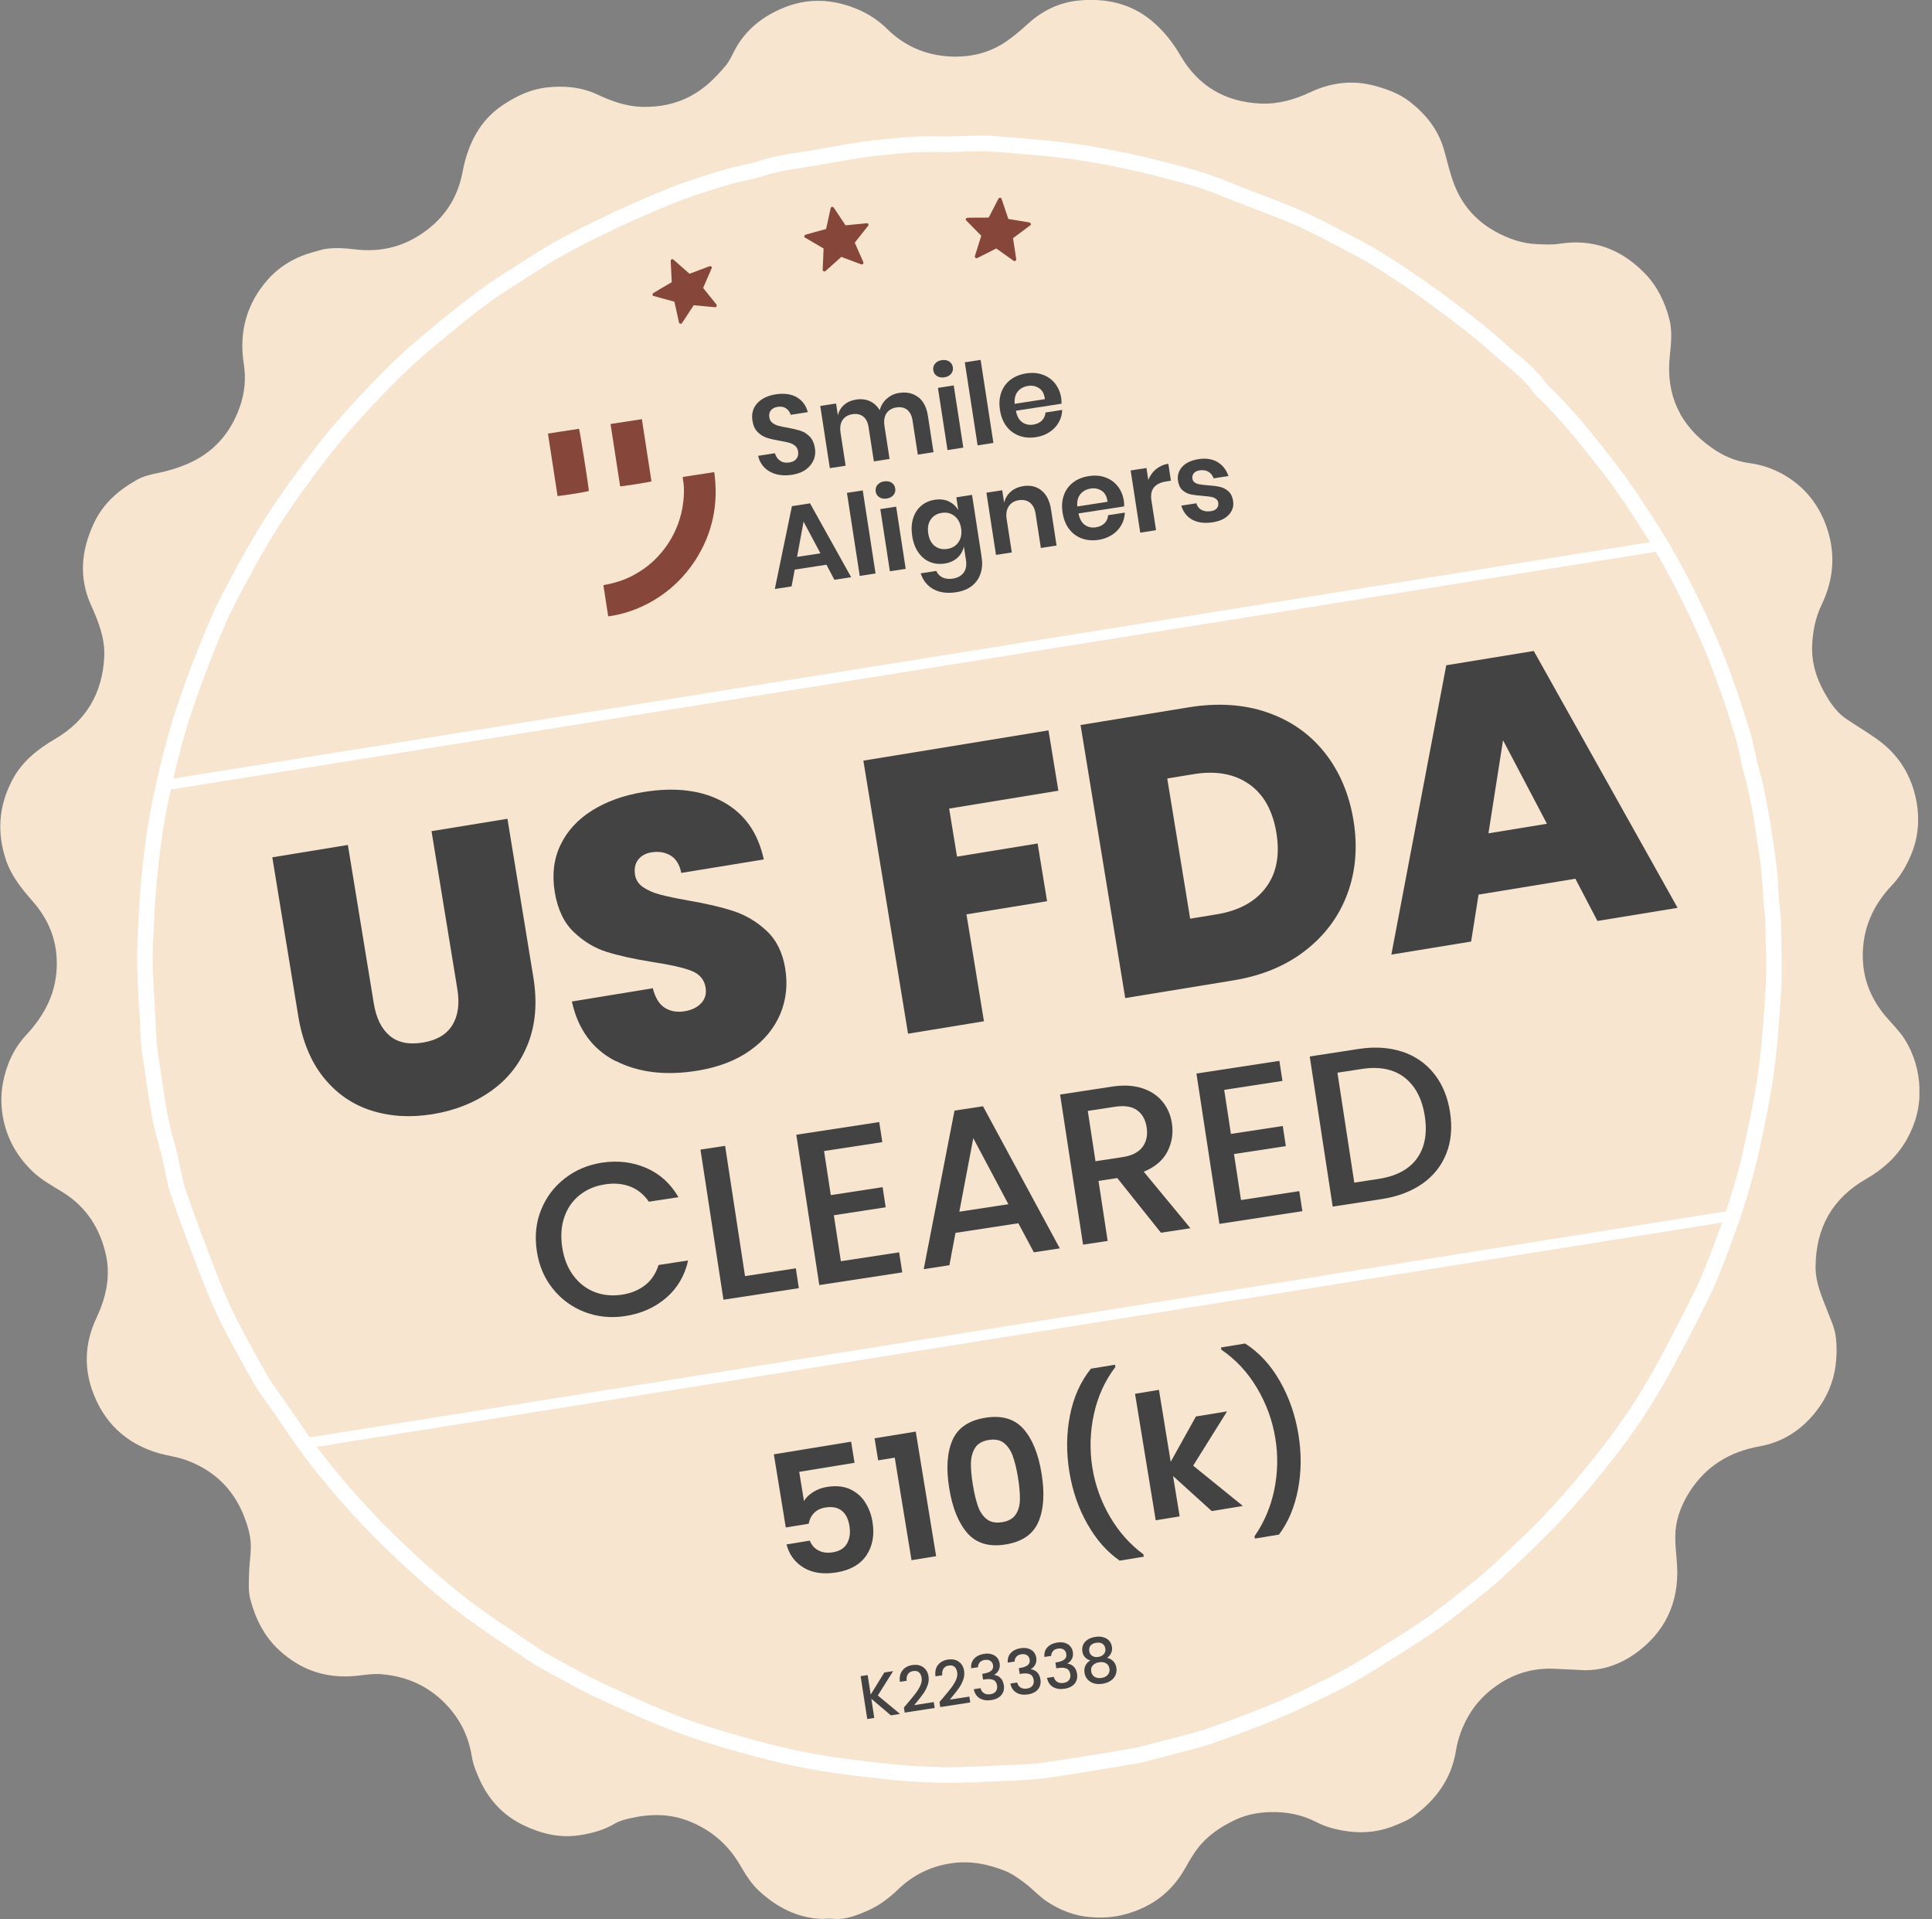 <svg width="149" height="148" viewBox="0 0 149 148" fill="none" xmlns="http://www.w3.org/2000/svg">
<rect x="0" y="0" width="149" height="148" fill="#808080" stroke="none"/>
<g clip-path="url(#clip0_543_6147)">
<path d="M25.009 19.213C25.815 19.073 26.609 19.141 27.403 19.233C29.492 19.478 31.349 18.976 33.025 17.661C34.489 16.51 35.343 15.039 35.676 13.246C35.897 12.067 36.282 10.956 36.931 9.958C37.428 9.196 38.09 8.55 38.852 8.053C39.843 7.403 40.925 6.89 42.116 6.75C43.468 6.593 44.807 6.697 46.066 7.287C47.169 7.8 48.296 8.213 49.531 8.241C50.874 8.269 52.137 8.025 53.336 7.367C54.399 6.786 55.221 5.952 55.979 5.045C56.24 4.733 56.42 4.348 56.605 3.979C57.459 2.294 58.85 1.22 60.567 0.546C62.215 -0.1 63.899 -0.076 65.563 0.494C66.638 0.863 67.6 1.416 68.426 2.238C69.878 3.682 71.707 4.372 73.724 4.368C75.071 4.368 76.386 4.019 77.549 3.233C78.167 2.816 78.724 2.339 79.274 1.837C80.404 0.803 81.756 0.161 83.264 0.033C85.285 -0.14 87.181 0.245 88.818 1.601C89.748 2.371 90.45 3.277 91.055 4.311C92.419 6.641 94.488 7.856 97.195 7.985C98.578 8.049 99.829 7.684 101.076 7.103C102.66 6.361 104.333 6.148 106.057 6.625C107.019 6.89 107.942 7.231 108.74 7.852C109.983 8.827 110.925 10.01 111.366 11.554C111.615 12.42 111.807 13.31 112.124 14.152C112.726 15.744 113.756 16.971 115.272 17.826C116.307 18.407 117.373 18.78 118.548 18.828C119.122 18.852 119.707 18.884 120.269 18.796C122.871 18.395 125.029 19.213 126.841 21.07C127.808 22.06 128.393 23.279 128.738 24.582C128.983 25.505 128.882 26.483 128.778 27.446C128.461 30.445 129.568 32.819 132.022 34.539C132.876 35.141 133.835 35.574 134.901 35.71C136.072 35.863 137.159 36.292 138.11 36.95C139.329 37.792 140.219 38.947 140.764 40.346C141.598 42.492 141.474 44.585 140.479 46.654C140.014 47.628 139.806 48.667 139.758 49.762C139.693 51.29 140.199 52.621 140.977 53.872C141.354 54.478 141.799 55.047 142.404 55.452C143.226 56.001 144.085 56.507 144.883 57.092C146.45 58.247 147.413 59.803 147.786 61.724C148.071 63.196 147.946 64.627 147.353 65.999C146.992 66.829 146.543 67.603 145.901 68.28C144.642 69.608 143.84 71.168 143.688 73.036C143.515 75.126 144.161 76.922 145.52 78.486C145.989 79.027 146.511 79.537 146.888 80.134C147.621 81.293 147.994 82.604 148.038 83.964C148.087 85.359 147.73 86.686 147.032 87.91C146.29 89.209 145.231 90.163 143.932 90.909C141.33 92.401 140.042 94.655 140.022 97.69C140.014 98.937 140.5 99.972 140.921 101.067C141.165 101.704 141.47 102.342 141.566 103.008C141.674 103.757 141.662 104.547 141.566 105.297C141.398 106.601 140.88 107.796 140.07 108.83C138.948 110.266 137.504 111.216 135.687 111.541C133.406 111.95 131.569 113.065 130.318 115.022C129.632 116.096 129.187 117.283 129.203 118.591C129.211 119.136 129.247 119.685 129.303 120.231C129.596 123.098 128.702 125.516 126.416 127.293C125.097 128.319 123.549 128.909 121.813 128.784C121.215 128.74 120.614 128.736 120.016 128.696C118.484 128.6 117.053 128.953 115.765 129.763C114.707 130.428 113.82 131.303 113.207 132.405C112.754 133.215 112.437 134.078 112.285 135.016C111.932 137.197 110.709 138.85 108.94 140.113C108.587 140.365 108.166 140.526 107.765 140.702C106.558 141.232 105.303 141.404 103.988 141.232C103.134 141.119 102.312 140.919 101.546 140.526C100.575 140.025 99.541 139.772 98.458 139.744C97.347 139.712 96.26 139.868 95.246 140.349C94.143 140.875 93.132 141.544 92.379 142.523C92.014 143 91.709 143.529 91.412 144.055C90.394 145.879 88.886 147.022 86.869 147.6C85.914 147.872 84.98 147.916 84.034 147.836C82.814 147.736 81.688 147.283 80.681 146.597C80.1 146.2 79.623 145.655 79.057 145.23C78.576 144.869 78.071 144.5 77.517 144.279C76.206 143.758 74.871 143.477 73.411 143.682C71.779 143.914 70.419 144.596 69.264 145.703C68.539 146.401 67.749 146.994 66.838 147.379C66.012 147.728 65.158 148.069 64.216 147.969C63.919 147.936 63.614 147.993 63.313 147.977C61.437 147.888 59.869 147.054 58.533 145.815C57.96 145.286 57.515 144.584 57.118 143.898C56.208 142.314 54.944 141.188 53.248 140.486C51.672 139.832 50.084 139.864 48.476 140.245C48.107 140.333 47.722 140.446 47.398 140.638C46.579 141.131 45.689 141.364 44.763 141.516C43.211 141.769 41.763 141.424 40.372 140.754C38.784 139.993 37.677 138.773 36.967 137.189C36.723 136.644 36.486 136.071 36.394 135.485C36.165 134.03 35.58 132.758 34.609 131.664C33.234 130.108 31.474 129.282 29.424 129.109C28.775 129.053 28.109 129.173 27.455 129.237C25.194 129.462 23.237 128.82 21.552 127.277C20.37 126.194 19.7 124.826 19.303 123.327C19.134 122.681 19.195 121.967 19.211 121.285C19.227 120.491 19.391 119.693 19.331 118.912C19.279 118.242 19.07 117.56 18.822 116.931C17.98 114.785 16.436 113.329 14.266 112.568C13.621 112.343 12.927 112.263 12.269 112.074C9.699 111.34 7.958 109.66 7.096 107.174C6.507 105.474 6.559 103.701 7.277 102.001C7.437 101.62 7.618 101.251 7.766 100.866C8.275 99.555 8.472 98.183 8.179 96.82C7.738 94.763 6.675 93.083 4.835 91.94C4.02 91.434 3.174 90.985 2.469 90.296C1.35 89.205 0.616 87.938 0.279 86.418C0.071 85.459 0.046 84.497 0.219 83.551C0.476 82.151 1.037 80.876 2.023 79.813C3.475 78.253 4.389 76.489 4.381 74.275C4.377 72.407 3.704 70.855 2.509 69.491C1.671 68.537 0.881 67.558 0.464 66.331C-0.262 64.182 -0.098 62.117 0.969 60.112C1.723 58.696 2.918 57.77 4.265 56.976C6.659 55.572 7.89 53.447 8.039 50.688C8.115 49.248 7.601 47.953 7.024 46.674C6.054 44.525 6.266 42.419 7.253 40.326C7.966 38.806 9.161 37.788 10.573 36.994C11.042 36.733 11.595 36.593 12.129 36.488C12.915 36.332 13.669 36.103 14.407 35.795C16.436 34.941 17.771 33.429 18.489 31.392C18.866 30.329 18.986 29.206 18.802 28.063C18.413 25.609 19.022 23.399 20.662 21.547C21.368 20.749 22.282 20.131 23.289 19.726C23.846 19.502 24.44 19.373 25.017 19.201L25.009 19.213Z" fill="#F7E5D0"/>
<path d="M66.965 17.285L66.981 17.373C66.628 17.822 66.271 18.268 65.922 18.713C65.938 18.753 65.95 18.781 65.962 18.809C66.163 19.266 66.367 19.727 66.568 20.184C66.616 20.297 66.6 20.337 66.484 20.401C66.447 20.393 66.403 20.381 66.363 20.365C65.922 20.2 65.485 20.036 65.048 19.872C64.992 19.852 64.936 19.831 64.883 19.811C64.667 20.004 64.458 20.192 64.246 20.381C64.033 20.569 63.825 20.766 63.612 20.938C63.468 20.918 63.44 20.886 63.448 20.766C63.46 20.497 63.472 20.233 63.484 19.964C63.496 19.699 63.508 19.43 63.516 19.162C63.023 18.873 62.534 18.584 62.044 18.3C62.04 18.272 62.032 18.239 62.028 18.211C62.052 18.143 62.096 18.107 62.169 18.087C62.377 18.035 62.582 17.967 62.79 17.911C62.999 17.855 63.207 17.798 63.416 17.742C63.512 17.714 63.608 17.686 63.709 17.658C63.725 17.594 63.737 17.534 63.753 17.474C63.853 17.02 63.949 16.567 64.049 16.11C64.057 16.082 64.061 16.05 64.073 16.026C64.11 15.942 64.214 15.926 64.278 15.986C64.302 16.01 64.318 16.038 64.338 16.066C64.531 16.355 64.719 16.643 64.912 16.932C65.012 17.081 65.108 17.229 65.204 17.369C65.22 17.369 65.228 17.377 65.236 17.373C65.509 17.345 65.786 17.317 66.058 17.293C66.307 17.269 66.556 17.249 66.804 17.217C66.88 17.209 66.933 17.225 66.981 17.281L66.965 17.285Z" fill="#86463A"/>
<path d="M54.865 20.554L54.905 20.634C54.676 21.16 54.452 21.685 54.227 22.202C54.251 22.238 54.271 22.263 54.287 22.283C54.6 22.672 54.913 23.065 55.23 23.453C55.306 23.55 55.302 23.594 55.202 23.686C55.166 23.686 55.121 23.686 55.077 23.686C54.612 23.642 54.143 23.598 53.678 23.554C53.618 23.55 53.561 23.546 53.501 23.538C53.341 23.778 53.188 24.015 53.032 24.252C52.876 24.488 52.723 24.733 52.563 24.957C52.419 24.977 52.386 24.953 52.358 24.833C52.298 24.572 52.242 24.312 52.186 24.051C52.13 23.79 52.07 23.53 52.01 23.265C51.46 23.113 50.911 22.964 50.361 22.812C50.349 22.784 50.337 22.76 50.321 22.732C50.325 22.66 50.357 22.611 50.426 22.575C50.614 22.471 50.794 22.355 50.983 22.242C51.167 22.134 51.356 22.026 51.544 21.918C51.633 21.866 51.717 21.813 51.805 21.761C51.805 21.697 51.805 21.633 51.797 21.573C51.777 21.108 51.753 20.646 51.729 20.181C51.729 20.153 51.725 20.121 51.729 20.093C51.741 20.005 51.837 19.957 51.917 20.005C51.945 20.021 51.969 20.045 51.993 20.069C52.254 20.298 52.511 20.526 52.771 20.755C52.904 20.871 53.04 20.987 53.168 21.104C53.184 21.104 53.193 21.104 53.2 21.104C53.457 21.007 53.714 20.907 53.974 20.811C54.207 20.723 54.444 20.639 54.672 20.546C54.744 20.518 54.8 20.522 54.861 20.562L54.865 20.554Z" fill="#86463A"/>
<path d="M79.504 17.257L79.496 17.345C79.039 17.686 78.578 18.027 78.129 18.364C78.133 18.408 78.137 18.436 78.141 18.464C78.217 18.961 78.293 19.455 78.369 19.952C78.389 20.072 78.361 20.108 78.229 20.14C78.197 20.12 78.157 20.1 78.121 20.076C77.74 19.803 77.359 19.531 76.978 19.262C76.93 19.23 76.882 19.194 76.833 19.162C76.577 19.29 76.324 19.419 76.072 19.547C75.815 19.675 75.562 19.807 75.314 19.924C75.181 19.868 75.161 19.831 75.197 19.711C75.278 19.455 75.358 19.202 75.438 18.945C75.518 18.693 75.598 18.436 75.678 18.179C75.278 17.774 74.876 17.369 74.48 16.964C74.48 16.936 74.484 16.904 74.487 16.876C74.528 16.816 74.58 16.792 74.656 16.792C74.873 16.792 75.089 16.784 75.302 16.784C75.518 16.784 75.735 16.784 75.947 16.784C76.047 16.784 76.148 16.78 76.252 16.776C76.284 16.72 76.312 16.663 76.34 16.607C76.553 16.194 76.765 15.781 76.978 15.368C76.99 15.34 77.006 15.316 77.022 15.292C77.078 15.224 77.186 15.232 77.23 15.308C77.246 15.336 77.254 15.368 77.266 15.4C77.375 15.729 77.487 16.058 77.595 16.383C77.651 16.551 77.712 16.72 77.764 16.88C77.78 16.888 77.788 16.892 77.792 16.892C78.064 16.936 78.337 16.98 78.606 17.024C78.85 17.065 79.099 17.109 79.344 17.145C79.42 17.157 79.468 17.189 79.496 17.253L79.504 17.257Z" fill="#86463A"/>
<path d="M11.498 67.853C11.398 70.059 11.185 71.161 11.185 73.379C11.185 74.49 11.23 75.945 11.298 77.056C11.346 77.822 11.39 79.089 11.454 79.851C11.575 81.243 11.763 82.606 11.992 83.978C12.437 86.648 12.537 87.514 13.259 90.141C13.6 91.388 14.165 92.607 14.438 93.874C14.466 94.011 15.452 96.589 15.496 96.722C15.945 98.145 15.986 97.893 16.459 99.308C17.165 101.413 18.343 102.532 19.122 104.601C19.679 106.085 20.81 106.963 21.479 108.387C21.736 108.932 23.34 110.757 23.597 111.302L133.653 93.734C133.834 92.383 134.949 90.129 135.065 88.762C135.269 86.364 136.16 85.136 136.22 82.714C136.256 81.367 136.765 79.302 136.681 77.95C136.593 76.491 137.122 76.238 136.894 74.766C136.673 73.355 136.853 71.085 136.637 69.67C136.22 66.959 136.3 64.264 135.61 61.601C135.322 60.487 134.957 58.622 134.656 57.511C134.179 55.763 133.188 53.637 132.639 51.917C131.528 48.428 130.79 47.398 129.298 44.109C129.054 43.568 128.412 42.606 128.152 42.072L12.637 60.563C12.308 62.953 11.615 65.427 11.502 67.853H11.498Z" stroke="white" stroke-width="0.802" stroke-miterlimit="10"/>
<path d="M65.907 112.805L61.637 113.503L62.005 115.757C62.154 115.496 62.386 115.268 62.707 115.067C63.024 114.863 63.377 114.73 63.766 114.67C64.468 114.554 65.069 114.614 65.567 114.846C66.064 115.083 66.457 115.424 66.733 115.869C67.014 116.314 67.199 116.807 67.287 117.353C67.455 118.363 67.299 119.221 66.826 119.935C66.348 120.645 65.582 121.086 64.516 121.259C63.517 121.423 62.675 121.303 61.993 120.902C61.316 120.497 60.867 119.899 60.658 119.101L62.451 118.808C62.587 119.149 62.807 119.402 63.124 119.566C63.433 119.731 63.806 119.779 64.235 119.707C64.752 119.622 65.117 119.394 65.326 119.025C65.534 118.656 65.599 118.207 65.51 117.67C65.422 117.124 65.222 116.731 64.905 116.491C64.592 116.246 64.175 116.17 63.654 116.254C63.285 116.314 62.992 116.455 62.776 116.683C62.559 116.908 62.427 117.18 62.37 117.505L60.602 117.794L59.68 112.152L65.639 111.177L65.903 112.797L65.907 112.805Z" fill="#434343"/>
<path d="M67.725 112.617L67.448 110.917L70.624 110.4L72.196 120.008L70.299 120.317L69.004 112.409L67.725 112.617Z" fill="#434343"/>
<path d="M73.449 111.074C73.858 110.124 74.7 109.542 75.975 109.334C77.246 109.125 78.229 109.41 78.919 110.18C79.609 110.95 80.078 112.097 80.326 113.617C80.575 115.144 80.499 116.392 80.09 117.35C79.685 118.308 78.843 118.894 77.567 119.102C76.292 119.311 75.314 119.022 74.62 118.244C73.93 117.466 73.457 116.307 73.208 114.783C72.96 113.264 73.04 112.025 73.449 111.074ZM78.113 112.293C77.96 111.864 77.732 111.527 77.435 111.287C77.138 111.046 76.745 110.966 76.252 111.046C75.759 111.126 75.41 111.327 75.205 111.648C75.001 111.968 74.893 112.361 74.881 112.819C74.868 113.276 74.921 113.829 75.025 114.479C75.133 115.148 75.266 115.702 75.418 116.139C75.57 116.58 75.799 116.917 76.1 117.153C76.4 117.386 76.797 117.466 77.287 117.386C77.78 117.306 78.129 117.105 78.337 116.789C78.55 116.472 78.654 116.079 78.658 115.61C78.662 115.144 78.614 114.579 78.506 113.913C78.397 113.264 78.265 112.722 78.109 112.293H78.113Z" fill="#434343"/>
<path d="M83.855 117.517C83.173 116.31 82.712 114.975 82.471 113.507C82.226 112.003 82.242 110.552 82.519 109.148C82.796 107.744 83.333 106.545 84.135 105.547L85.992 105.242L86.02 105.415C85.202 106.493 84.648 107.724 84.356 109.096C84.063 110.467 84.027 111.843 84.251 113.214C84.472 114.55 84.921 115.801 85.603 116.964C86.285 118.131 87.143 119.097 88.181 119.863L88.209 120.047L86.353 120.352C85.366 119.666 84.532 118.72 83.855 117.513V117.517Z" fill="#434343"/>
<path d="M93.455 116.532L90.468 113.825L90.977 116.937L89.132 117.238L87.536 107.485L89.381 107.181L90.287 112.731L92.232 109.234L94.634 108.841L92.019 113.027L95.853 116.135L93.455 116.528V116.532Z" fill="#434343"/>
<path d="M96.781 118.653L96.752 118.468C97.49 117.41 97.996 116.223 98.272 114.899C98.545 113.58 98.577 112.253 98.356 110.913C98.132 109.542 97.667 108.255 96.945 107.044C96.231 105.837 95.313 104.846 94.194 104.084L94.166 103.912L96.027 103.607C97.105 104.297 98 105.263 98.705 106.506C99.415 107.745 99.892 109.117 100.137 110.621C100.378 112.088 100.366 113.5 100.105 114.859C99.844 116.219 99.355 117.382 98.637 118.344L96.781 118.649V118.653Z" fill="#434343"/>
<path d="M63.327 12.078C62.176 12.334 60.428 12.427 58.76 12.976C57.886 13.265 56.951 13.381 56.069 13.65C54.666 14.079 53.254 14.504 51.891 15.049C50.07 15.775 48.273 16.569 46.509 17.423C44.717 18.289 42.936 19.2 41.26 20.286C39.949 21.136 38.597 21.93 37.342 22.857C35.826 23.971 34.383 25.183 32.931 26.386C31.215 27.805 29.651 29.393 28.135 31.017C27.032 32.2 25.953 33.411 24.959 34.699C23.591 36.467 22.272 38.259 21.061 40.14C20.103 41.628 19.236 43.164 18.41 44.724C17.909 45.67 17.396 46.608 16.959 47.587C16.381 48.882 15.852 50.202 15.351 51.529C14.841 52.88 14.34 54.24 13.919 55.619C13.322 57.584 12.828 59.581 12.403 61.594C11.966 63.667 11.69 65.757 11.493 67.858C11.32 69.695 11.248 71.539 11.18 73.384C11.144 74.306 11.212 75.232 11.244 76.155C11.268 76.788 11.316 77.422 11.357 78.055C11.433 79.206 11.425 80.373 11.613 81.508C11.982 83.714 12.171 85.947 12.82 88.105C13.129 89.127 13.306 90.194 13.542 91.237C13.566 91.349 13.586 91.465 13.622 91.578C14.031 92.744 14.428 93.919 14.866 95.078C15.515 96.807 16.153 98.539 16.878 100.235C17.4 101.45 18.025 102.625 18.663 103.788C19.373 105.079 20.038 106.403 20.909 107.606C22.2 109.39 23.371 111.271 24.75 112.983C26.326 114.94 27.986 116.837 29.791 118.605C31.596 120.37 33.46 122.062 35.437 123.61C37.242 125.022 39.191 126.253 41.083 127.548C41.536 127.857 42.018 128.129 42.503 128.39C43.75 129.064 44.977 129.773 46.26 130.367C48.253 131.293 50.258 132.208 52.312 132.986C54.124 133.671 55.997 134.217 57.87 134.73C59.542 135.191 61.234 135.6 62.942 135.893C64.899 136.23 66.88 136.454 68.857 136.655C70.233 136.795 71.62 136.867 73 136.879C74.439 136.891 75.879 136.811 77.318 136.743C78.441 136.691 79.572 136.663 80.683 136.506C82.812 136.21 84.934 135.829 87.055 135.484C87.372 135.432 87.689 135.392 87.997 135.311C89.144 135.019 90.287 134.718 91.426 134.413C92.011 134.257 92.605 134.116 93.174 133.916C94.317 133.519 95.456 133.11 96.583 132.669C97.71 132.228 98.841 131.791 99.931 131.273C101.808 130.379 103.705 129.513 105.465 128.402C106.957 127.46 108.469 126.545 109.932 125.563C110.943 124.885 111.897 124.123 112.856 123.369C113.742 122.672 114.636 121.974 115.462 121.208C116.966 119.808 118.474 118.413 119.873 116.913C121.293 115.393 122.632 113.789 123.916 112.153C125.616 109.984 127.136 107.678 128.443 105.244C129.401 103.459 130.34 101.667 131.234 99.85C131.731 98.84 132.148 97.789 132.549 96.734C133.063 95.379 133.56 94.016 133.997 92.632C134.398 91.361 134.763 90.074 135.044 88.77C135.481 86.765 135.914 84.752 136.198 82.723C136.479 80.726 136.607 78.701 136.744 76.688C136.82 75.569 136.832 74.438 136.792 73.316C136.748 72.105 136.804 70.894 136.615 69.682C136.538 68.103 136.44 66.924 136.323 66.145C135.982 63.908 135.697 61.658 135.08 59.469C134.819 58.55 134.687 57.596 134.414 56.682C133.985 55.246 133.512 53.823 133.006 52.411C131.988 49.548 130.689 46.809 129.273 44.126C128.627 42.899 127.914 41.704 127.164 40.541C126.221 39.081 125.279 37.618 124.216 36.246C122.536 34.073 120.836 31.904 118.823 30.011C117.953 28.715 116.653 27.841 115.526 26.819C114.031 25.459 112.391 24.252 110.766 23.045C109.439 22.063 108.06 21.144 106.668 20.254C105.742 19.661 104.767 19.147 103.797 18.638C102.518 17.968 101.247 17.279 99.923 16.709C98.115 15.935 96.242 15.306 94.429 14.548C92.681 13.818 90.848 13.373 89.032 12.912C85.836 12.11 82.592 11.548 79.299 11.316C78.237 11.239 77.174 11.095 76.111 11.071C74.816 11.043 73.517 11.151 72.226 11.119C70.545 11.075 68.881 11.268 67.221 11.452C66.094 11.576 64.983 11.805 63.311 12.082L63.327 12.078Z" stroke="white" stroke-width="1.203" stroke-miterlimit="10"/>
<path d="M26.828 65.155L28.825 77.369C29.009 78.504 29.418 79.338 30.048 79.868C30.677 80.401 31.527 80.577 32.602 80.401C33.677 80.225 34.439 79.779 34.88 79.062C35.325 78.344 35.457 77.43 35.277 76.311L33.28 64.096L39.135 63.142L41.132 75.356C41.448 77.285 41.308 79.001 40.715 80.501C40.121 81.997 39.179 83.208 37.887 84.122C36.596 85.041 35.096 85.638 33.38 85.919C31.668 86.2 30.084 86.103 28.628 85.638C27.169 85.173 25.949 84.323 24.959 83.096C23.972 81.869 23.315 80.277 22.998 78.328L21.001 66.113L26.828 65.159V65.155Z" fill="#434343"/>
<path d="M47.46 81.821C45.696 80.91 44.577 79.382 44.104 77.233L50.347 76.21C50.528 76.936 50.833 77.438 51.266 77.714C51.699 77.991 52.216 78.079 52.813 77.983C53.351 77.895 53.772 77.686 54.077 77.361C54.382 77.037 54.494 76.632 54.418 76.158C54.317 75.541 53.952 75.112 53.315 74.863C52.681 74.618 51.683 74.394 50.319 74.185C48.868 73.953 47.689 73.692 46.77 73.4C45.856 73.111 45.018 72.606 44.256 71.88C43.494 71.158 43.005 70.127 42.784 68.792C42.564 67.436 42.712 66.221 43.233 65.147C43.751 64.068 44.565 63.186 45.68 62.492C46.79 61.798 48.106 61.329 49.617 61.081C52.068 60.679 54.117 60.932 55.769 61.838C57.421 62.745 58.464 64.224 58.905 66.278L52.541 67.316C52.416 66.683 52.144 66.237 51.727 65.981C51.306 65.724 50.804 65.64 50.227 65.732C49.79 65.804 49.453 65.993 49.217 66.298C48.98 66.602 48.9 66.991 48.976 67.469C49.04 67.866 49.253 68.186 49.609 68.423C49.962 68.66 50.387 68.848 50.881 68.98C51.374 69.113 52.096 69.269 53.042 69.438C54.45 69.678 55.625 69.951 56.567 70.26C57.509 70.568 58.355 71.07 59.113 71.775C59.875 72.481 60.356 73.452 60.557 74.683C60.761 75.938 60.633 77.113 60.168 78.212C59.703 79.31 58.929 80.245 57.838 81.015C56.747 81.789 55.396 82.306 53.784 82.567C51.334 82.968 49.228 82.711 47.464 81.805L47.46 81.821Z" fill="#434343"/>
<path d="M80.861 56.316L81.623 60.976L73.202 62.355L73.807 66.06L80.023 65.046L80.753 69.497L74.537 70.512L75.884 78.756L70.03 79.715L66.585 58.658L80.865 56.324L80.861 56.316Z" fill="#434343"/>
<path d="M97.699 54.929C99.508 55.542 100.987 56.573 102.146 58.02C103.301 59.468 104.047 61.217 104.384 63.266C104.717 65.299 104.556 67.184 103.915 68.924C103.269 70.664 102.19 72.124 100.671 73.303C99.159 74.482 97.302 75.248 95.113 75.605L86.78 76.968L83.335 55.911L91.668 54.548C93.882 54.187 95.891 54.311 97.695 54.925L97.699 54.929ZM97.623 68.451C98.449 67.356 98.718 65.953 98.441 64.236C98.156 62.504 97.45 61.245 96.316 60.459C95.185 59.673 93.765 59.42 92.053 59.701L90.02 60.034L91.788 70.845L93.821 70.512C95.534 70.231 96.801 69.546 97.623 68.451Z" fill="#434343"/>
<path d="M121.5 67.765L114.03 68.988L113.456 72.609L107.305 73.615L111.539 51.303L118.288 50.201L129.38 70.01L123.197 71.021L121.5 67.773V67.765ZM119.303 63.526L115.918 57.086L114.792 64.264L119.303 63.526Z" fill="#434343"/>
<path d="M41.726 93.313C42.115 92.335 42.725 91.521 43.551 90.879C44.381 90.234 45.335 89.829 46.41 89.664C47.641 89.476 48.784 89.612 49.839 90.069C50.893 90.526 51.719 91.28 52.325 92.323L50.043 92.672C49.65 92.106 49.165 91.717 48.588 91.497C48.006 91.28 47.368 91.224 46.671 91.332C45.901 91.449 45.247 91.725 44.702 92.162C44.156 92.596 43.759 93.165 43.523 93.859C43.282 94.552 43.23 95.33 43.358 96.184C43.487 97.039 43.772 97.764 44.209 98.354C44.646 98.948 45.191 99.373 45.841 99.629C46.494 99.886 47.204 99.958 47.97 99.842C48.668 99.737 49.261 99.489 49.751 99.108C50.24 98.727 50.585 98.21 50.789 97.552L53.071 97.203C52.806 98.378 52.241 99.341 51.371 100.09C50.5 100.836 49.45 101.301 48.219 101.49C47.128 101.658 46.097 101.558 45.119 101.189C44.144 100.82 43.318 100.227 42.657 99.409C41.991 98.591 41.57 97.616 41.401 96.481C41.229 95.346 41.333 94.292 41.726 93.309V93.313Z" fill="#434343"/>
<path d="M57.462 98.409L61.376 97.808L61.609 99.339L55.794 100.23L54.022 88.653L55.922 88.364L57.458 98.409H57.462Z" fill="#434343"/>
<path d="M63.554 88.767L64.072 92.163L68.07 91.55L68.306 93.102L64.308 93.715L64.85 97.26L69.345 96.575L69.582 98.122L63.185 99.101L61.413 87.508L67.809 86.529L68.046 88.077L63.55 88.763L63.554 88.767Z" fill="#434343"/>
<path d="M78.538 94.333L73.689 95.075L73.22 97.569L71.239 97.874L73.613 85.647L75.811 85.31L81.734 96.27L79.733 96.574L78.538 94.337V94.333ZM77.768 92.865L75.061 87.772L73.986 93.442L77.768 92.865Z" fill="#434343"/>
<path d="M89.539 95.07L86.167 90.847L84.719 91.068L85.425 95.695L83.528 95.984L81.756 84.407L85.754 83.797C86.644 83.661 87.418 83.701 88.084 83.918C88.745 84.134 89.271 84.479 89.656 84.956C90.045 85.429 90.285 85.991 90.382 86.636C90.498 87.39 90.382 88.112 90.041 88.794C89.696 89.476 89.086 89.997 88.208 90.358L91.809 94.717L89.543 95.062L89.539 95.07ZM84.483 89.552L86.584 89.231C87.294 89.123 87.803 88.862 88.112 88.453C88.417 88.044 88.525 87.535 88.433 86.937C88.34 86.34 88.092 85.895 87.687 85.61C87.278 85.325 86.716 85.241 85.995 85.349L83.893 85.67L84.487 89.552H84.483Z" fill="#434343"/>
<path d="M94.414 84.046L94.931 87.443L98.929 86.833L99.166 88.385L95.168 88.995L95.709 92.544L100.204 91.854L100.441 93.402L94.045 94.38L92.272 82.787L98.668 81.809L98.905 83.356L94.41 84.046H94.414Z" fill="#434343"/>
<path d="M108.143 81.099C109.137 81.432 109.959 81.997 110.601 82.803C111.243 83.609 111.652 84.6 111.832 85.779C112.012 86.958 111.916 88.016 111.543 88.959C111.17 89.901 110.553 90.679 109.699 91.281C108.836 91.882 107.798 92.279 106.563 92.468L102.781 93.049L101.009 81.472L104.79 80.891C106.025 80.702 107.136 80.774 108.139 81.103L108.143 81.099ZM109.274 89.34C109.883 88.498 110.088 87.407 109.883 86.076C109.679 84.732 109.153 83.742 108.319 83.092C107.481 82.446 106.382 82.226 105.031 82.434L103.146 82.723L104.445 91.2L106.33 90.912C107.682 90.703 108.664 90.178 109.278 89.336L109.274 89.34Z" fill="#434343"/>
<path d="M68.706 132.283L67.198 131.002L67.427 132.481L66.884 132.565L66.373 129.26L66.915 129.176L67.149 130.683L68.2 128.977L68.879 128.872L67.699 130.749L69.414 132.174L68.706 132.283ZM70.008 131.327C70.272 131.017 70.478 130.764 70.626 130.569C70.777 130.371 70.897 130.17 70.986 129.968C71.075 129.766 71.105 129.573 71.077 129.389C71.047 129.199 70.978 129.057 70.87 128.964C70.764 128.87 70.615 128.838 70.421 128.867C70.234 128.896 70.098 128.979 70.012 129.116C69.929 129.249 69.899 129.416 69.924 129.616L69.401 129.697C69.354 129.334 69.419 129.042 69.596 128.82C69.775 128.594 70.025 128.456 70.345 128.407C70.691 128.353 70.975 128.407 71.198 128.567C71.424 128.727 71.561 128.966 71.61 129.283C71.646 129.511 71.621 129.74 71.537 129.971C71.455 130.198 71.346 130.408 71.21 130.601C71.077 130.79 70.904 131.013 70.691 131.27L70.506 131.494L72.014 131.26L72.084 131.712L69.772 132.07L69.711 131.675L70.008 131.327ZM72.753 130.903C73.016 130.592 73.222 130.34 73.371 130.145C73.522 129.946 73.642 129.746 73.731 129.544C73.82 129.342 73.85 129.149 73.821 128.965C73.792 128.775 73.723 128.633 73.614 128.539C73.509 128.445 73.359 128.413 73.166 128.443C72.979 128.472 72.843 128.555 72.757 128.691C72.673 128.824 72.644 128.991 72.668 129.192L72.145 129.273C72.099 128.91 72.164 128.617 72.341 128.395C72.52 128.17 72.77 128.032 73.09 127.983C73.436 127.929 73.72 127.983 73.943 128.143C74.169 128.303 74.306 128.541 74.355 128.858C74.39 129.086 74.366 129.316 74.281 129.546C74.2 129.773 74.091 129.983 73.955 130.176C73.822 130.366 73.649 130.589 73.435 130.846L73.251 131.069L74.758 130.836L74.828 131.288L72.517 131.645L72.456 131.25L72.753 130.903ZM74.899 128.652C74.872 128.355 74.949 128.107 75.13 127.911C75.313 127.713 75.567 127.59 75.89 127.54C76.112 127.505 76.31 127.515 76.484 127.57C76.658 127.624 76.797 127.713 76.9 127.836C77.004 127.96 77.069 128.107 77.095 128.279C77.126 128.475 77.099 128.651 77.016 128.807C76.933 128.963 76.823 129.076 76.684 129.146L76.687 129.165C76.883 129.193 77.045 129.275 77.173 129.411C77.301 129.544 77.383 129.727 77.419 129.962C77.448 130.149 77.431 130.322 77.368 130.481C77.305 130.64 77.196 130.776 77.041 130.887C76.886 130.996 76.691 131.068 76.456 131.104C76.114 131.157 75.818 131.114 75.569 130.974C75.323 130.83 75.166 130.594 75.1 130.267L75.623 130.186C75.661 130.352 75.748 130.48 75.882 130.57C76.015 130.656 76.182 130.684 76.382 130.653C76.575 130.623 76.716 130.548 76.804 130.427C76.892 130.303 76.923 130.157 76.897 129.989C76.863 129.767 76.767 129.621 76.61 129.551C76.456 129.478 76.233 129.464 75.942 129.509L75.818 129.528L75.749 129.081L75.877 129.061C76.133 129.018 76.322 128.945 76.442 128.842C76.566 128.739 76.614 128.598 76.587 128.421C76.563 128.268 76.495 128.156 76.383 128.082C76.271 128.005 76.124 127.981 75.943 128.009C75.766 128.036 75.635 128.104 75.551 128.211C75.466 128.315 75.425 128.435 75.427 128.571L74.899 128.652ZM77.722 128.216C77.696 127.918 77.773 127.671 77.953 127.474C78.137 127.277 78.391 127.153 78.714 127.103C78.936 127.069 79.134 127.079 79.308 127.133C79.482 127.187 79.62 127.276 79.724 127.4C79.827 127.523 79.892 127.671 79.919 127.842C79.949 128.039 79.923 128.215 79.84 128.37C79.757 128.526 79.646 128.639 79.508 128.709L79.51 128.728C79.706 128.756 79.868 128.838 79.997 128.974C80.124 129.107 80.206 129.291 80.243 129.525C80.271 129.712 80.254 129.886 80.191 130.045C80.128 130.204 80.019 130.339 79.865 130.451C79.709 130.559 79.514 130.631 79.28 130.668C78.937 130.721 78.642 130.677 78.393 130.537C78.147 130.393 77.99 130.158 77.923 129.83L78.446 129.75C78.485 129.916 78.571 130.044 78.705 130.133C78.839 130.22 79.005 130.247 79.205 130.217C79.398 130.187 79.539 130.111 79.628 129.991C79.716 129.867 79.747 129.721 79.721 129.553C79.686 129.331 79.591 129.185 79.434 129.115C79.28 129.041 79.057 129.027 78.765 129.072L78.642 129.091L78.572 128.644L78.701 128.624C78.957 128.582 79.145 128.509 79.266 128.406C79.389 128.302 79.438 128.162 79.41 127.984C79.387 127.832 79.319 127.719 79.207 127.645C79.094 127.569 78.948 127.544 78.767 127.572C78.589 127.6 78.459 127.667 78.375 127.774C78.29 127.878 78.249 127.998 78.25 128.134L77.722 128.216ZM80.546 127.779C80.519 127.481 80.596 127.234 80.777 127.037C80.961 126.84 81.214 126.717 81.538 126.667C81.76 126.632 81.957 126.642 82.131 126.696C82.305 126.751 82.444 126.84 82.547 126.963C82.651 127.087 82.716 127.234 82.743 127.405C82.773 127.602 82.747 127.778 82.663 127.934C82.581 128.089 82.47 128.202 82.331 128.272L82.334 128.291C82.53 128.32 82.692 128.402 82.82 128.538C82.948 128.67 83.03 128.854 83.066 129.089C83.095 129.276 83.078 129.449 83.015 129.608C82.952 129.767 82.843 129.902 82.688 130.014C82.533 130.122 82.338 130.195 82.103 130.231C81.761 130.284 81.465 130.24 81.216 130.1C80.97 129.957 80.814 129.721 80.747 129.394L81.27 129.313C81.309 129.479 81.395 129.607 81.529 129.697C81.662 129.783 81.829 129.811 82.029 129.78C82.222 129.75 82.363 129.675 82.451 129.554C82.539 129.43 82.57 129.284 82.544 129.116C82.51 128.894 82.415 128.748 82.258 128.678C82.103 128.605 81.88 128.59 81.589 128.636L81.465 128.655L81.396 128.208L81.525 128.188C81.781 128.145 81.969 128.072 82.09 127.969C82.213 127.865 82.261 127.725 82.234 127.547C82.21 127.395 82.142 127.282 82.03 127.209C81.918 127.132 81.771 127.108 81.591 127.136C81.413 127.163 81.282 127.23 81.198 127.337C81.114 127.441 81.072 127.561 81.074 127.698L80.546 127.779ZM84.088 128.05C83.732 127.936 83.527 127.701 83.472 127.346C83.446 127.175 83.464 127.011 83.528 126.855C83.591 126.7 83.702 126.567 83.861 126.458C84.019 126.346 84.222 126.271 84.469 126.233C84.713 126.195 84.927 126.206 85.112 126.265C85.299 126.32 85.446 126.413 85.554 126.542C85.661 126.672 85.728 126.822 85.755 126.993C85.782 127.171 85.761 127.335 85.69 127.485C85.622 127.632 85.519 127.754 85.381 127.85C85.572 127.888 85.732 127.975 85.86 128.111C85.987 128.244 86.067 128.412 86.098 128.615C86.13 128.821 86.106 129.012 86.026 129.186C85.946 129.361 85.819 129.506 85.645 129.62C85.471 129.735 85.265 129.81 85.028 129.847C84.79 129.884 84.571 129.874 84.371 129.817C84.173 129.76 84.01 129.66 83.881 129.518C83.752 129.376 83.671 129.201 83.64 128.995C83.608 128.789 83.633 128.604 83.714 128.438C83.796 128.273 83.92 128.144 84.088 128.05ZM85.247 127.14C85.219 126.962 85.143 126.835 85.017 126.757C84.891 126.679 84.732 126.655 84.539 126.685C84.348 126.714 84.205 126.785 84.109 126.897C84.013 127.009 83.978 127.156 84.006 127.337C84.031 127.495 84.108 127.616 84.238 127.7C84.37 127.78 84.527 127.806 84.708 127.778C84.888 127.75 85.03 127.677 85.131 127.557C85.233 127.437 85.271 127.298 85.247 127.14ZM84.771 128.187C84.562 128.22 84.399 128.298 84.282 128.424C84.167 128.545 84.125 128.703 84.155 128.896C84.183 129.077 84.269 129.214 84.414 129.309C84.558 129.4 84.739 129.429 84.958 129.395C85.173 129.362 85.334 129.279 85.44 129.145C85.549 129.012 85.59 128.856 85.563 128.678C85.533 128.488 85.445 128.351 85.299 128.266C85.156 128.181 84.98 128.155 84.771 128.187Z" fill="#434343"/>
<path d="M52.657 36.78C52.666 36.88 52.669 36.976 52.685 37.068C52.75 37.405 52.754 37.75 52.742 38.091C52.734 38.448 52.69 38.805 52.629 39.162C52.525 39.735 52.361 40.288 52.124 40.822C51.723 41.736 51.154 42.534 50.432 43.224C49.927 43.705 49.353 44.098 48.736 44.419C48.407 44.587 48.062 44.728 47.705 44.84C47.336 44.956 46.963 45.048 46.582 45.117C46.566 45.117 46.55 45.137 46.538 45.145C46.662 45.943 46.783 46.737 46.907 47.531C49.197 47.234 51.892 45.879 53.612 43.22C54.955 41.143 55.432 38.869 55.084 36.407L52.657 36.78Z" fill="#86463A"/>
<path d="M43.005 38.255C43.795 38.167 45.286 37.922 45.415 37.858C45.379 37.389 44.717 33.21 44.657 33.066L42.259 33.435C42.507 35.043 42.752 36.643 43.001 38.255H43.005Z" fill="#86463A"/>
<path d="M49.504 32.324L47.086 32.697C47.335 34.305 47.579 35.905 47.828 37.509C48.173 37.485 50.097 37.176 50.242 37.124C49.997 35.532 49.753 33.944 49.504 32.328V32.324Z" fill="#86463A"/>
<path d="M62.747 35.468C62.631 35.753 62.434 36.002 62.154 36.206C61.873 36.411 61.512 36.547 61.075 36.615C60.638 36.683 60.245 36.667 59.88 36.575C59.515 36.479 59.21 36.31 58.966 36.066C58.717 35.821 58.553 35.517 58.465 35.152L59.764 34.951C59.832 35.196 59.96 35.384 60.157 35.525C60.353 35.661 60.59 35.709 60.875 35.665C61.127 35.625 61.312 35.529 61.428 35.372C61.544 35.216 61.584 35.031 61.552 34.819C61.524 34.626 61.444 34.478 61.316 34.374C61.187 34.269 61.035 34.189 60.855 34.141C60.674 34.093 60.434 34.041 60.121 33.989C59.72 33.92 59.391 33.844 59.126 33.756C58.866 33.668 58.629 33.52 58.425 33.311C58.216 33.102 58.084 32.806 58.028 32.425C57.947 31.899 58.072 31.458 58.404 31.093C58.737 30.733 59.215 30.504 59.836 30.408C60.458 30.311 61.023 30.384 61.452 30.636C61.885 30.889 62.166 31.27 62.298 31.783L60.983 31.988C60.915 31.775 60.794 31.607 60.622 31.49C60.45 31.374 60.233 31.334 59.976 31.374C59.752 31.41 59.579 31.494 59.459 31.635C59.339 31.775 59.295 31.956 59.331 32.18C59.359 32.361 59.435 32.501 59.559 32.601C59.684 32.701 59.836 32.778 60.013 32.83C60.189 32.878 60.425 32.93 60.722 32.978C61.135 33.054 61.476 33.139 61.737 33.219C62.002 33.303 62.238 33.451 62.447 33.668C62.659 33.884 62.791 34.189 62.852 34.578C62.9 34.891 62.868 35.188 62.751 35.476L62.747 35.468Z" fill="#434343"/>
<path d="M70.823 30.625C71.216 30.933 71.464 31.419 71.565 32.084L71.994 34.871L70.783 35.06L70.374 32.409C70.317 32.04 70.177 31.771 69.961 31.599C69.744 31.43 69.467 31.37 69.138 31.419C68.81 31.467 68.545 31.619 68.373 31.864C68.204 32.108 68.152 32.437 68.212 32.846L68.605 35.392L67.394 35.581L66.985 32.93C66.929 32.561 66.789 32.293 66.572 32.12C66.356 31.952 66.079 31.892 65.75 31.94C65.421 31.988 65.156 32.14 64.984 32.385C64.816 32.63 64.763 32.958 64.824 33.367L65.217 35.914L63.998 36.102L63.26 31.306L64.479 31.118L64.619 32.028C64.699 31.695 64.86 31.427 65.108 31.214C65.357 31.001 65.662 30.869 66.027 30.813C66.412 30.753 66.765 30.793 67.077 30.933C67.39 31.074 67.647 31.306 67.843 31.631C67.944 31.278 68.124 30.981 68.393 30.745C68.661 30.504 68.978 30.356 69.347 30.3C69.928 30.212 70.418 30.32 70.811 30.628L70.823 30.625Z" fill="#434343"/>
<path d="M72.114 28.043C72.235 27.898 72.407 27.806 72.632 27.774C72.856 27.742 73.049 27.774 73.205 27.874C73.361 27.979 73.458 28.127 73.486 28.324C73.514 28.52 73.47 28.68 73.349 28.829C73.229 28.973 73.057 29.065 72.832 29.098C72.608 29.13 72.415 29.098 72.259 28.997C72.102 28.897 72.006 28.749 71.978 28.556C71.95 28.364 71.994 28.191 72.11 28.043H72.114ZM73.554 29.723L74.292 34.519L73.073 34.708L72.335 29.912L73.554 29.723Z" fill="#434343"/>
<path d="M75.627 27.753L76.614 34.157L75.395 34.346L74.408 27.941L75.627 27.753Z" fill="#434343"/>
<path d="M81.86 31.134L78.347 31.675C78.431 32.1 78.596 32.397 78.84 32.565C79.085 32.734 79.366 32.794 79.682 32.746C79.963 32.702 80.188 32.597 80.356 32.429C80.52 32.261 80.613 32.056 80.629 31.811L81.92 31.611C81.908 31.956 81.82 32.277 81.651 32.573C81.483 32.87 81.25 33.119 80.946 33.319C80.641 33.52 80.292 33.652 79.895 33.712C79.426 33.785 78.997 33.748 78.604 33.604C78.211 33.46 77.882 33.219 77.625 32.882C77.365 32.545 77.2 32.124 77.12 31.623C77.04 31.122 77.076 30.669 77.22 30.264C77.365 29.859 77.605 29.534 77.938 29.281C78.271 29.029 78.672 28.868 79.141 28.796C79.61 28.724 80.043 28.756 80.428 28.9C80.813 29.041 81.13 29.269 81.375 29.582C81.619 29.895 81.78 30.272 81.844 30.709C81.864 30.829 81.868 30.969 81.864 31.13L81.86 31.134ZM80.144 29.939C79.891 29.77 79.602 29.71 79.277 29.762C78.953 29.814 78.688 29.955 78.491 30.192C78.299 30.428 78.219 30.745 78.255 31.142L80.585 30.781C80.54 30.384 80.392 30.103 80.139 29.939H80.144Z" fill="#434343"/>
<path d="M63.742 43.548L61.292 43.925L61.047 45.221L59.756 45.421L61.075 39.033L62.471 38.816L65.643 44.511L64.351 44.711L63.738 43.548H63.742ZM63.273 42.67L61.973 40.228L61.472 42.947L63.273 42.67Z" fill="#434343"/>
<path d="M66.537 37.819L67.524 44.223L66.305 44.412L65.318 38.008L66.537 37.819Z" fill="#434343"/>
<path d="M67.672 37.391C67.792 37.246 67.965 37.154 68.189 37.122C68.414 37.09 68.606 37.122 68.763 37.222C68.919 37.326 69.015 37.475 69.043 37.671C69.071 37.868 69.027 38.028 68.907 38.176C68.787 38.321 68.614 38.413 68.39 38.445C68.165 38.477 67.973 38.445 67.816 38.345C67.66 38.245 67.564 38.096 67.535 37.904C67.507 37.711 67.552 37.539 67.668 37.391H67.672ZM69.112 39.071L69.849 43.867L68.63 44.055L67.892 39.259L69.112 39.071Z" fill="#434343"/>
<path d="M73.173 38.672C73.49 38.816 73.735 39.045 73.907 39.346L73.755 38.351L74.966 38.163L75.707 42.975C75.776 43.42 75.752 43.833 75.627 44.214C75.507 44.595 75.287 44.916 74.97 45.172C74.653 45.429 74.244 45.593 73.747 45.669C73.053 45.778 72.467 45.697 71.99 45.437C71.513 45.172 71.184 44.767 71.004 44.214L72.207 44.029C72.315 44.262 72.475 44.43 72.696 44.535C72.916 44.639 73.181 44.667 73.494 44.619C73.851 44.563 74.124 44.414 74.312 44.17C74.501 43.925 74.561 43.588 74.493 43.163L74.336 42.141C74.264 42.481 74.1 42.774 73.843 43.011C73.582 43.247 73.253 43.4 72.848 43.46C72.443 43.52 72.066 43.48 71.713 43.336C71.361 43.191 71.064 42.943 70.823 42.598C70.583 42.253 70.426 41.832 70.35 41.327C70.274 40.821 70.298 40.372 70.422 39.971C70.547 39.57 70.755 39.249 71.048 39.001C71.341 38.756 71.689 38.6 72.094 38.539C72.499 38.479 72.86 38.52 73.177 38.664L73.173 38.672ZM71.778 40.067C71.585 40.352 71.521 40.709 71.589 41.142C71.657 41.575 71.822 41.896 72.09 42.105C72.359 42.313 72.684 42.389 73.065 42.329C73.446 42.269 73.719 42.1 73.919 41.812C74.12 41.523 74.188 41.17 74.124 40.749C74.059 40.324 73.887 40.003 73.606 39.787C73.33 39.574 73.005 39.494 72.636 39.55C72.267 39.606 71.97 39.779 71.778 40.063V40.067Z" fill="#434343"/>
<path d="M80.326 37.827C80.711 38.14 80.956 38.625 81.056 39.282L81.485 42.069L80.274 42.258L79.865 39.607C79.805 39.226 79.66 38.946 79.432 38.765C79.203 38.585 78.918 38.521 78.578 38.573C78.237 38.625 77.972 38.781 77.799 39.038C77.627 39.295 77.571 39.635 77.639 40.056L78.032 42.603L76.813 42.791L76.075 37.995L77.294 37.807L77.443 38.769C77.519 38.428 77.691 38.144 77.952 37.915C78.217 37.687 78.537 37.546 78.918 37.486C79.472 37.402 79.941 37.514 80.326 37.827Z" fill="#434343"/>
<path d="M86.69 39.053L83.177 39.594C83.261 40.019 83.426 40.316 83.67 40.484C83.915 40.653 84.196 40.713 84.513 40.665C84.793 40.621 85.018 40.516 85.186 40.348C85.351 40.18 85.443 39.975 85.459 39.73L86.75 39.53C86.738 39.875 86.65 40.196 86.481 40.492C86.313 40.789 86.08 41.038 85.776 41.238C85.471 41.439 85.122 41.571 84.725 41.631C84.256 41.703 83.827 41.667 83.434 41.523C83.041 41.379 82.712 41.138 82.455 40.801C82.195 40.464 82.03 40.043 81.95 39.542C81.87 39.041 81.906 38.588 82.05 38.183C82.195 37.778 82.435 37.453 82.768 37.2C83.101 36.947 83.502 36.787 83.971 36.715C84.44 36.643 84.873 36.675 85.258 36.819C85.643 36.959 85.96 37.188 86.205 37.501C86.449 37.814 86.61 38.191 86.674 38.628C86.694 38.748 86.698 38.888 86.694 39.049L86.69 39.053ZM84.974 37.854C84.721 37.685 84.432 37.625 84.107 37.677C83.783 37.729 83.518 37.87 83.322 38.106C83.129 38.343 83.049 38.66 83.085 39.057L85.415 38.696C85.371 38.299 85.222 38.018 84.97 37.854H84.974Z" fill="#434343"/>
<path d="M89.156 36.18C89.425 35.959 89.738 35.819 90.103 35.763L90.303 37.07L89.95 37.126C89.056 37.263 88.671 37.748 88.799 38.578L89.156 40.888L87.937 41.076L87.199 36.28L88.418 36.092L88.559 37.01C88.691 36.677 88.891 36.4 89.156 36.176V36.18Z" fill="#434343"/>
<path d="M93.903 35.636C94.3 35.877 94.58 36.234 94.741 36.711L93.598 36.888C93.518 36.663 93.385 36.495 93.201 36.382C93.016 36.27 92.796 36.234 92.535 36.27C92.327 36.302 92.174 36.374 92.074 36.49C91.974 36.607 91.938 36.747 91.962 36.916C91.982 37.048 92.046 37.148 92.15 37.216C92.254 37.285 92.379 37.329 92.527 37.353C92.671 37.377 92.88 37.401 93.149 37.425C93.526 37.449 93.834 37.489 94.075 37.545C94.316 37.601 94.536 37.71 94.729 37.878C94.921 38.046 95.046 38.295 95.098 38.624C95.162 39.033 95.053 39.39 94.769 39.695C94.488 39.999 94.075 40.192 93.534 40.276C92.912 40.372 92.391 40.308 91.97 40.088C91.553 39.867 91.26 39.502 91.1 38.993L92.266 38.812C92.331 39.045 92.463 39.213 92.663 39.322C92.864 39.43 93.109 39.462 93.397 39.418C93.606 39.386 93.754 39.31 93.85 39.193C93.943 39.077 93.979 38.937 93.955 38.772C93.935 38.632 93.867 38.528 93.758 38.456C93.65 38.383 93.522 38.335 93.373 38.311C93.225 38.287 93.016 38.263 92.748 38.239C92.379 38.215 92.074 38.175 91.841 38.127C91.605 38.078 91.396 37.974 91.208 37.814C91.019 37.654 90.903 37.413 90.851 37.088C90.787 36.671 90.895 36.31 91.172 36.001C91.448 35.693 91.87 35.496 92.427 35.408C92.984 35.32 93.502 35.392 93.899 35.632L93.903 35.636Z" fill="#434343"/>
</g>
<defs>
<clipPath id="clip0_543_6147">
<rect width="148.028" height="148" fill="white"/>
</clipPath>
</defs>
</svg>
